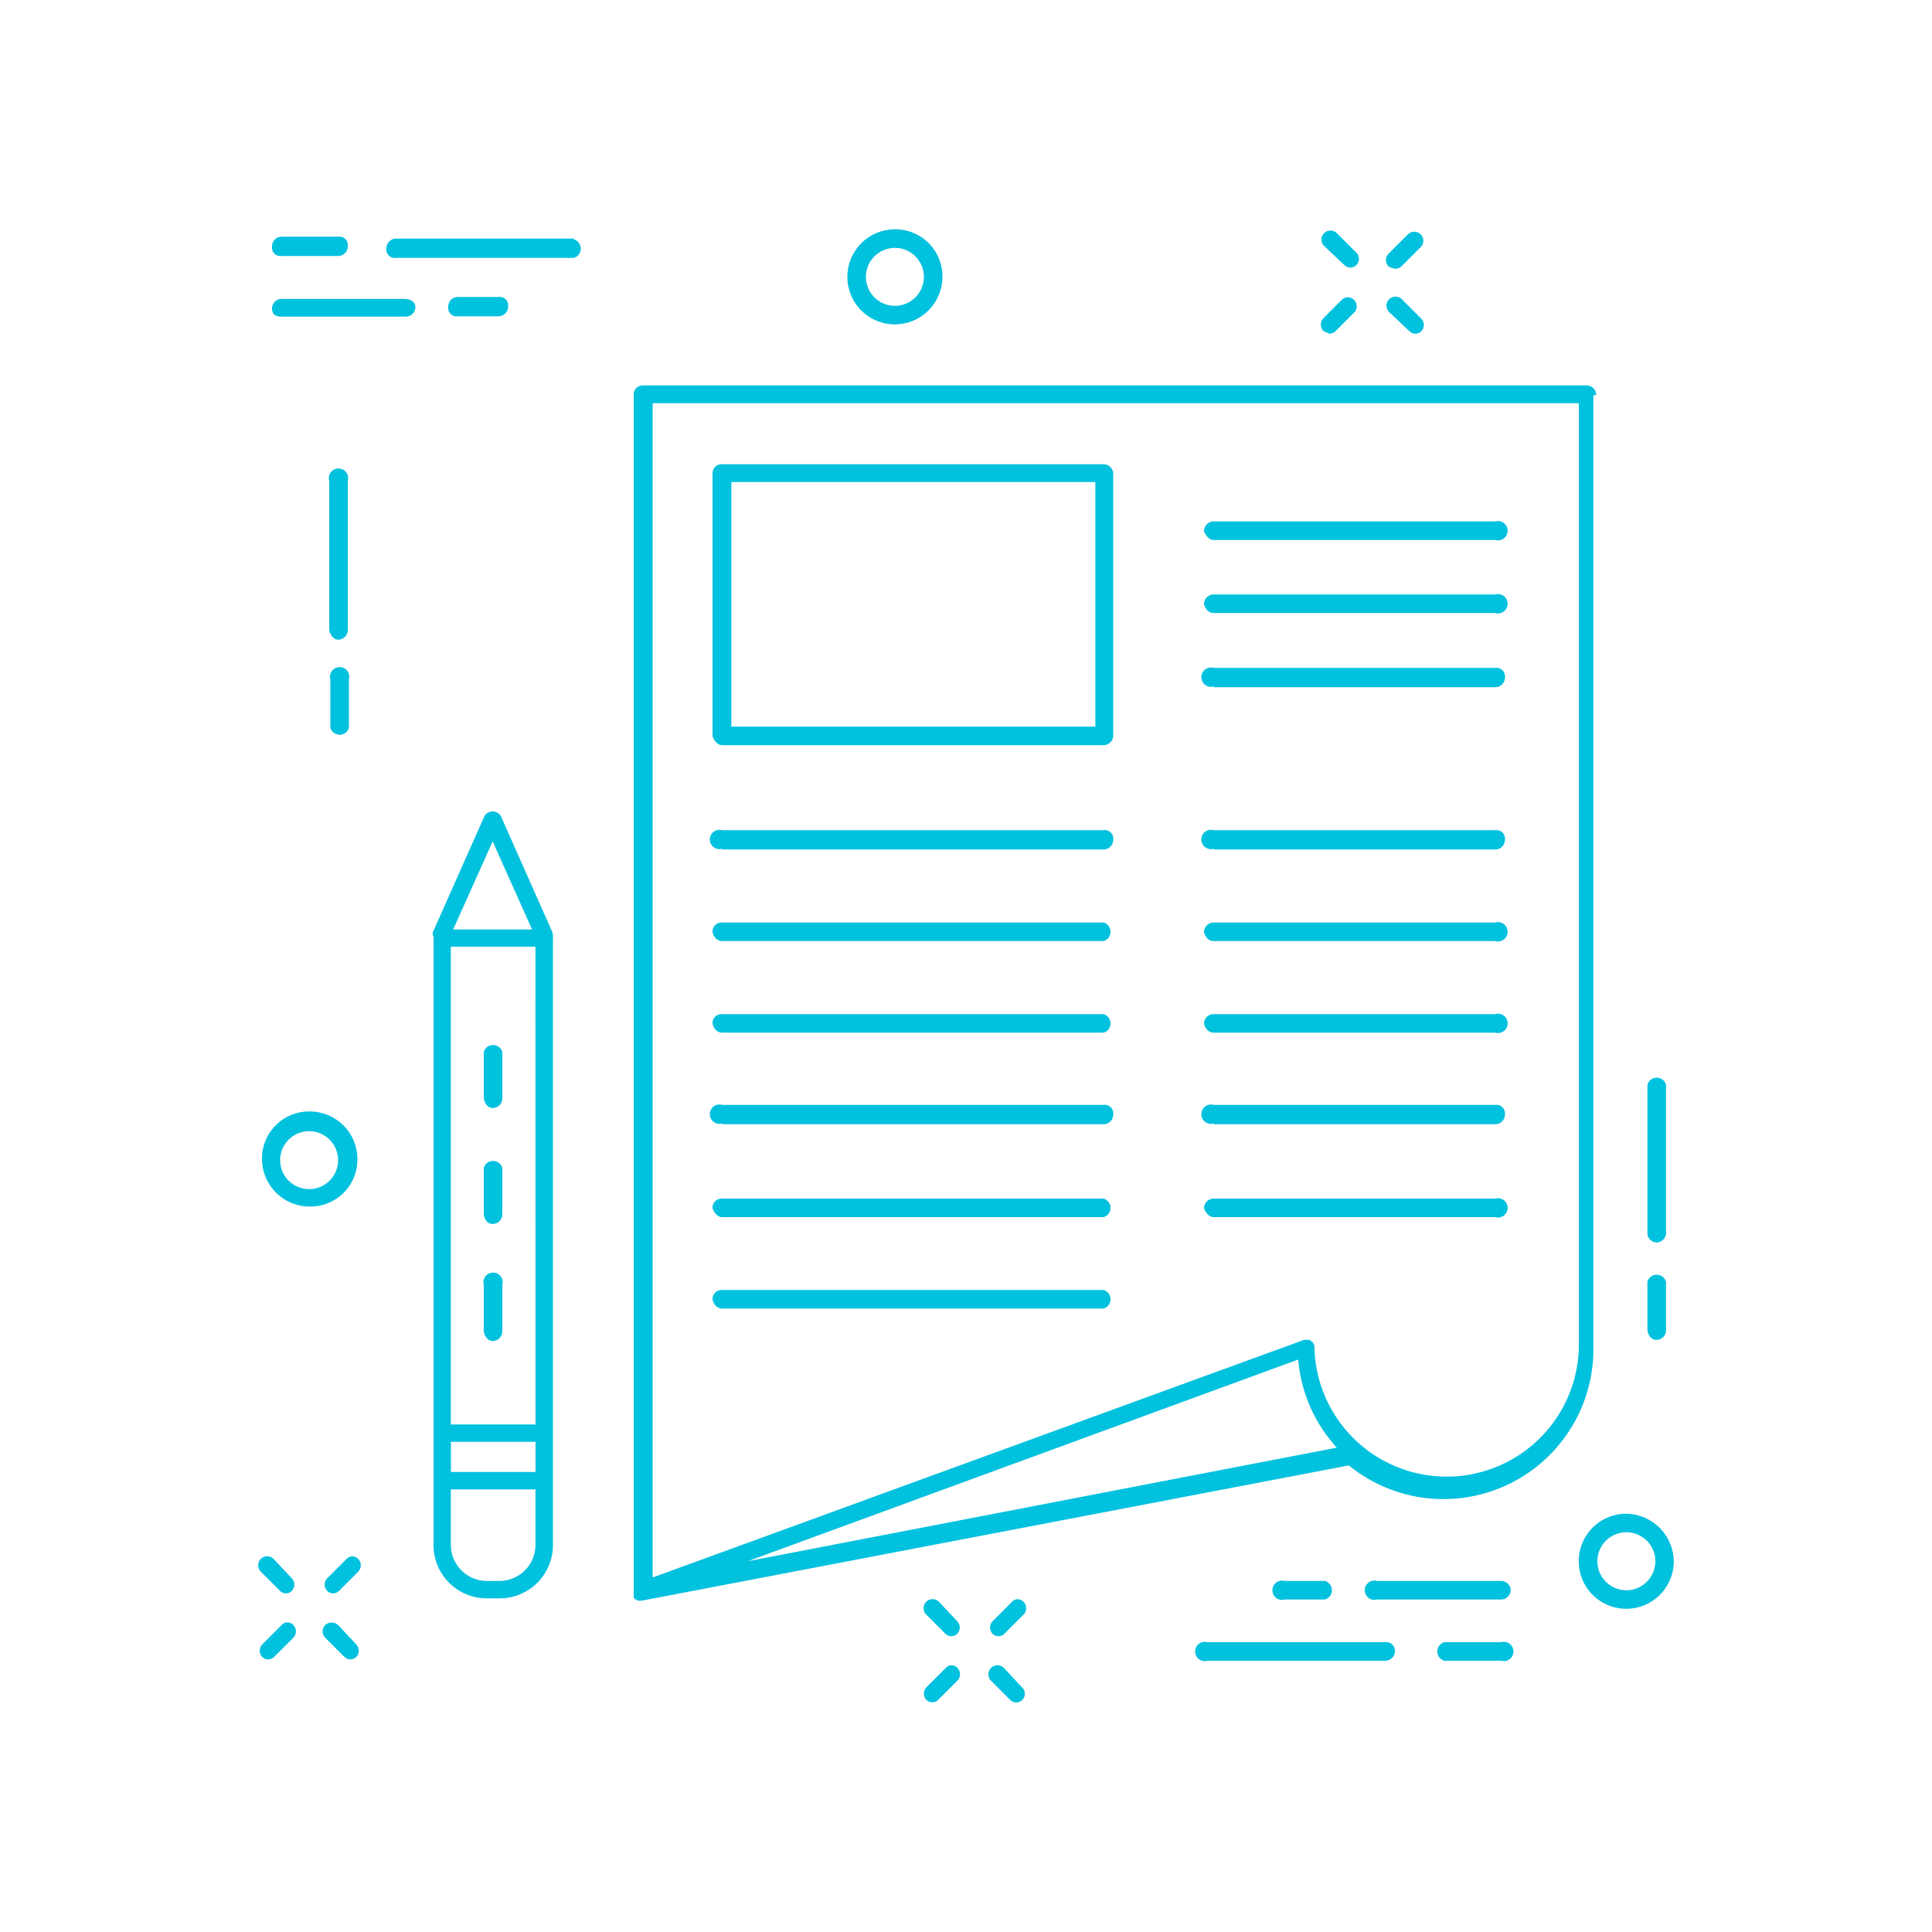 <svg id="Layer_1" data-name="Layer 1" xmlns="http://www.w3.org/2000/svg" viewBox="0 0 200 200"><defs><style>.cls-1{fill:#00c1de;}</style></defs><title>ecodica_web_icons</title><path class="cls-1" d="M35,66.22a1,1,0,0,0,1-1V49.78a1,1,0,1,0-1.92,0V65.26C34.2,65.74,34.56,66.22,35,66.22Z"/><path class="cls-1" d="M34.2,75.34a1,1,0,0,0,1.92,0v-5a1,1,0,1,0-1.92,0Z"/><path class="cls-1" d="M171.47,128.62a1,1,0,0,0,1-1V112.3a1,1,0,0,0-1.93,0v15.48A1,1,0,0,0,171.47,128.62Z"/><path class="cls-1" d="M171.47,138.7a1,1,0,0,0,1-1v-5a1,1,0,0,0-1.93,0v5C170.64,138.34,171,138.7,171.47,138.7Z"/><path class="cls-1" d="M139.19,27.46a.94.94,0,0,0,.6.24.9.9,0,0,0,.6-1.56l-2-2a.94.94,0,0,0-1.32,0,.92.92,0,0,0,0,1.32Z"/><path class="cls-1" d="M145.92,34.3a.87.87,0,0,0,1.2,0,.94.94,0,0,0,0-1.32l-2-2a.93.93,0,0,0-1.32,1.32Z"/><path class="cls-1" d="M137.64,34.54a.94.94,0,0,0,.6-.24l2-2A.93.93,0,0,0,139,30.94l-2,2a.94.94,0,0,0,0,1.32A4.38,4.38,0,0,0,137.64,34.54Z"/><path class="cls-1" d="M144.47,27.82a.9.9,0,0,0,.6-.24l2-2a.93.93,0,0,0-1.32-1.32l-2,2a.92.92,0,0,0,0,1.32A1.67,1.67,0,0,0,144.47,27.82Z"/><path class="cls-1" d="M97.2,165.82a.93.93,0,1,0-1.32,1.32l2,2a.87.87,0,0,0,1.2,0,.94.94,0,0,0,0-1.32Z"/><path class="cls-1" d="M103.92,172.66A.93.93,0,1,0,102.6,174l2,2a.92.92,0,0,0,.6.24.9.9,0,0,0,.6-1.56Z"/><path class="cls-1" d="M97.91,172.66l-2,2a.94.94,0,0,0,0,1.32.92.92,0,0,0,.6.24.9.9,0,0,0,.6-.24l2-2a.94.94,0,0,0,0-1.32A.8.8,0,0,0,97.91,172.66Z"/><path class="cls-1" d="M104.76,165.82l-2,2a.94.94,0,0,0,0,1.32.87.87,0,0,0,1.2,0l2-2a.94.94,0,0,0,0-1.32A.8.8,0,0,0,104.76,165.82Z"/><path class="cls-1" d="M28.32,161.38A.93.93,0,0,0,27,162.7l2,2a.87.87,0,0,0,1.2,0,.94.94,0,0,0,0-1.32Z"/><path class="cls-1" d="M35,168.22a1,1,0,0,0-1.33,0,.94.94,0,0,0,0,1.32l2,2a.94.94,0,0,0,.6.24.92.92,0,0,0,.6-.24.94.94,0,0,0,0-1.32Z"/><path class="cls-1" d="M29.16,168.22l-2,2a.94.94,0,0,0,0,1.32.87.87,0,0,0,1.2,0l2-2a.94.94,0,0,0,0-1.32A.8.8,0,0,0,29.16,168.22Z"/><path class="cls-1" d="M35.88,161.38l-2,2a.94.94,0,0,0,0,1.32.87.87,0,0,0,1.2,0l2-2a.94.94,0,0,0,0-1.32A.8.8,0,0,0,35.88,161.38Z"/><path class="cls-1" d="M92.64,33.58a4.94,4.94,0,0,0,4.92-4.92,4.87,4.87,0,0,0-4.92-4.92,4.92,4.92,0,0,0,0,9.84Zm0-7.92a3,3,0,1,1-3,3A3,3,0,0,1,92.64,25.66Z"/><path class="cls-1" d="M37,120A4.94,4.94,0,0,0,32,115.06,4.87,4.87,0,0,0,27.12,120,4.94,4.94,0,0,0,32,124.9,4.87,4.87,0,0,0,37,120ZM32,123.1a3,3,0,1,1,3-3A3,3,0,0,1,32,123.1Z"/><path class="cls-1" d="M168.36,156.7a4.92,4.92,0,1,0,4.91,4.92A5,5,0,0,0,168.36,156.7Zm0,7.92a3,3,0,1,1,3-3A3,3,0,0,1,168.36,164.62Z"/><path class="cls-1" d="M59.4,24.7H41a1,1,0,0,0-1,1,.88.88,0,0,0,1,1H59.4a1,1,0,0,0,0-1.92Z"/><path class="cls-1" d="M29.16,26.5H35a1,1,0,0,0,1-1,.88.88,0,0,0-1-1H29.16a1,1,0,0,0-1,1A.88.88,0,0,0,29.16,26.5Z"/><path class="cls-1" d="M41.88,30.94H29.16a1,1,0,0,0-1,1c0,.6.36.84,1,.84H42a1,1,0,0,0,1-1C43,31.18,42.36,30.94,41.88,30.94Z"/><path class="cls-1" d="M51.6,32.74a1,1,0,0,0,1-1,.88.88,0,0,0-1-1H47.4a1,1,0,0,0-1,1,.88.88,0,0,0,1,1Z"/><path class="cls-1" d="M143.39,170H125a1,1,0,1,0,0,1.92H143.4a1,1,0,0,0,1-1A.89.89,0,0,0,143.39,170Z"/><path class="cls-1" d="M155.39,170h-5.88a1,1,0,0,0,0,1.92h5.88a1,1,0,1,0,0-1.92Z"/><path class="cls-1" d="M155.39,163.66H142.56a1,1,0,1,0,0,1.92h12.83a1,1,0,0,0,1-1A1,1,0,0,0,155.39,163.66Z"/><path class="cls-1" d="M137.16,165.58a1,1,0,0,0,0-1.92H133a1,1,0,1,0,0,1.92Z"/><path class="cls-1" d="M57.11,96.34,51.84,84.46a1,1,0,0,0-1.68,0L44.88,96.34a.55.55,0,0,0,0,.6v63a5.51,5.51,0,0,0,5.52,5.52h1.32a5.51,5.51,0,0,0,5.52-5.52v-6.6h0v-4.92h0V97.06A1.42,1.42,0,0,0,57.11,96.34Zm-1.67,51.12H46.67V98h8.76Zm-8.76,1.8h8.76v3.12H46.68ZM51,87.1l4.08,9.12H46.91Zm.71,76.56H50.39a3.74,3.74,0,0,1-3.72-3.72v-5.76h8.76v5.76A3.73,3.73,0,0,1,51.71,163.66Z"/><path class="cls-1" d="M51,126.7a1,1,0,0,0,1-1v-4.8a1,1,0,0,0-1.92,0v4.8C50.16,126.34,50.51,126.7,51,126.7Z"/><path class="cls-1" d="M51,138.82a1,1,0,0,0,1-1v-4.8a1,1,0,1,0-1.92,0v4.8C50.16,138.34,50.51,138.82,51,138.82Z"/><path class="cls-1" d="M51,114.7a1,1,0,0,0,1-1v-4.8a1,1,0,0,0-1.92,0v4.8C50.16,114.22,50.51,114.7,51,114.7Z"/><path class="cls-1" d="M165.24,40.9a1,1,0,0,0-1-1H66.6a.94.94,0,0,0-1,1V165.1h0v.24a.12.12,0,0,0,.12.12v.12h.11a.12.12,0,0,1,.12.12h.48l73.2-14a15.52,15.52,0,0,0,25.32-12V40.9Zm-30.85,99.84a15.39,15.39,0,0,0,4,9.12l-61,11.76Zm29.05-1.2a13.69,13.69,0,0,1-27.37,0v-.24h0c0-.12-.11-.12-.11-.24a.12.12,0,0,0-.12-.12l-.12-.12-.12-.12H135L67.56,163.3V41.74h95.88Z"/><path class="cls-1" d="M74.76,77.14h39.48a1,1,0,0,0,1-1V49.06a1,1,0,0,0-1-1H74.76a.94.94,0,0,0-1,1V76.18C73.91,76.66,74.27,77.14,74.76,77.14Zm.95-27.24h37.68V75.22H75.71Z"/><path class="cls-1" d="M74.76,87.94h39.48a1,1,0,0,0,1-1,.88.88,0,0,0-1-1H74.76a1,1,0,1,0,0,1.92Z"/><path class="cls-1" d="M125.64,55.9h29.15a1,1,0,1,0,0-1.92H125.64a1,1,0,0,0-1,1C124.79,55.42,125.16,55.9,125.64,55.9Z"/><path class="cls-1" d="M125.64,63.46h29.15a1,1,0,1,0,0-1.92H125.64a1,1,0,0,0-1,1C124.79,63.1,125.16,63.46,125.64,63.46Z"/><path class="cls-1" d="M125.64,71.14h29.15a1,1,0,0,0,1-1,.89.89,0,0,0-1-1H125.64a1,1,0,1,0,0,1.92Z"/><path class="cls-1" d="M125.64,87.94h29.15a1,1,0,0,0,1-1,.89.89,0,0,0-1-1H125.64a1,1,0,1,0,0,1.92Z"/><path class="cls-1" d="M125.64,97.42h29.15a1,1,0,1,0,0-1.92H125.64a1,1,0,0,0-1,1C124.79,97.06,125.16,97.42,125.64,97.42Z"/><path class="cls-1" d="M125.64,106.9h29.15a1,1,0,1,0,0-1.92H125.64a1,1,0,0,0-1,1C124.79,106.54,125.16,106.9,125.64,106.9Z"/><path class="cls-1" d="M125.64,116.38h29.15a1,1,0,0,0,1-1,.89.89,0,0,0-1-1H125.64a1,1,0,1,0,0,1.92Z"/><path class="cls-1" d="M125.64,126h29.15a1,1,0,1,0,0-1.92H125.64a1,1,0,0,0-1,1C124.79,125.5,125.16,126,125.64,126Z"/><path class="cls-1" d="M74.76,97.42h39.48a1,1,0,0,0,0-1.92H74.76a.94.94,0,0,0-1,1C73.91,97.06,74.27,97.42,74.76,97.42Z"/><path class="cls-1" d="M74.76,106.9h39.48a1,1,0,0,0,0-1.92H74.76a.94.94,0,0,0-1,1C73.91,106.54,74.27,106.9,74.76,106.9Z"/><path class="cls-1" d="M74.76,116.38h39.48a1,1,0,0,0,1-1,.88.88,0,0,0-1-1H74.76a1,1,0,1,0,0,1.92Z"/><path class="cls-1" d="M74.76,126h39.48a1,1,0,0,0,0-1.92H74.76a.94.94,0,0,0-1,1C73.91,125.5,74.27,126,74.76,126Z"/><path class="cls-1" d="M74.76,135.46h39.48a1,1,0,0,0,0-1.92H74.76a.94.94,0,0,0-1,1C73.91,135.1,74.27,135.46,74.76,135.46Z"/></svg>